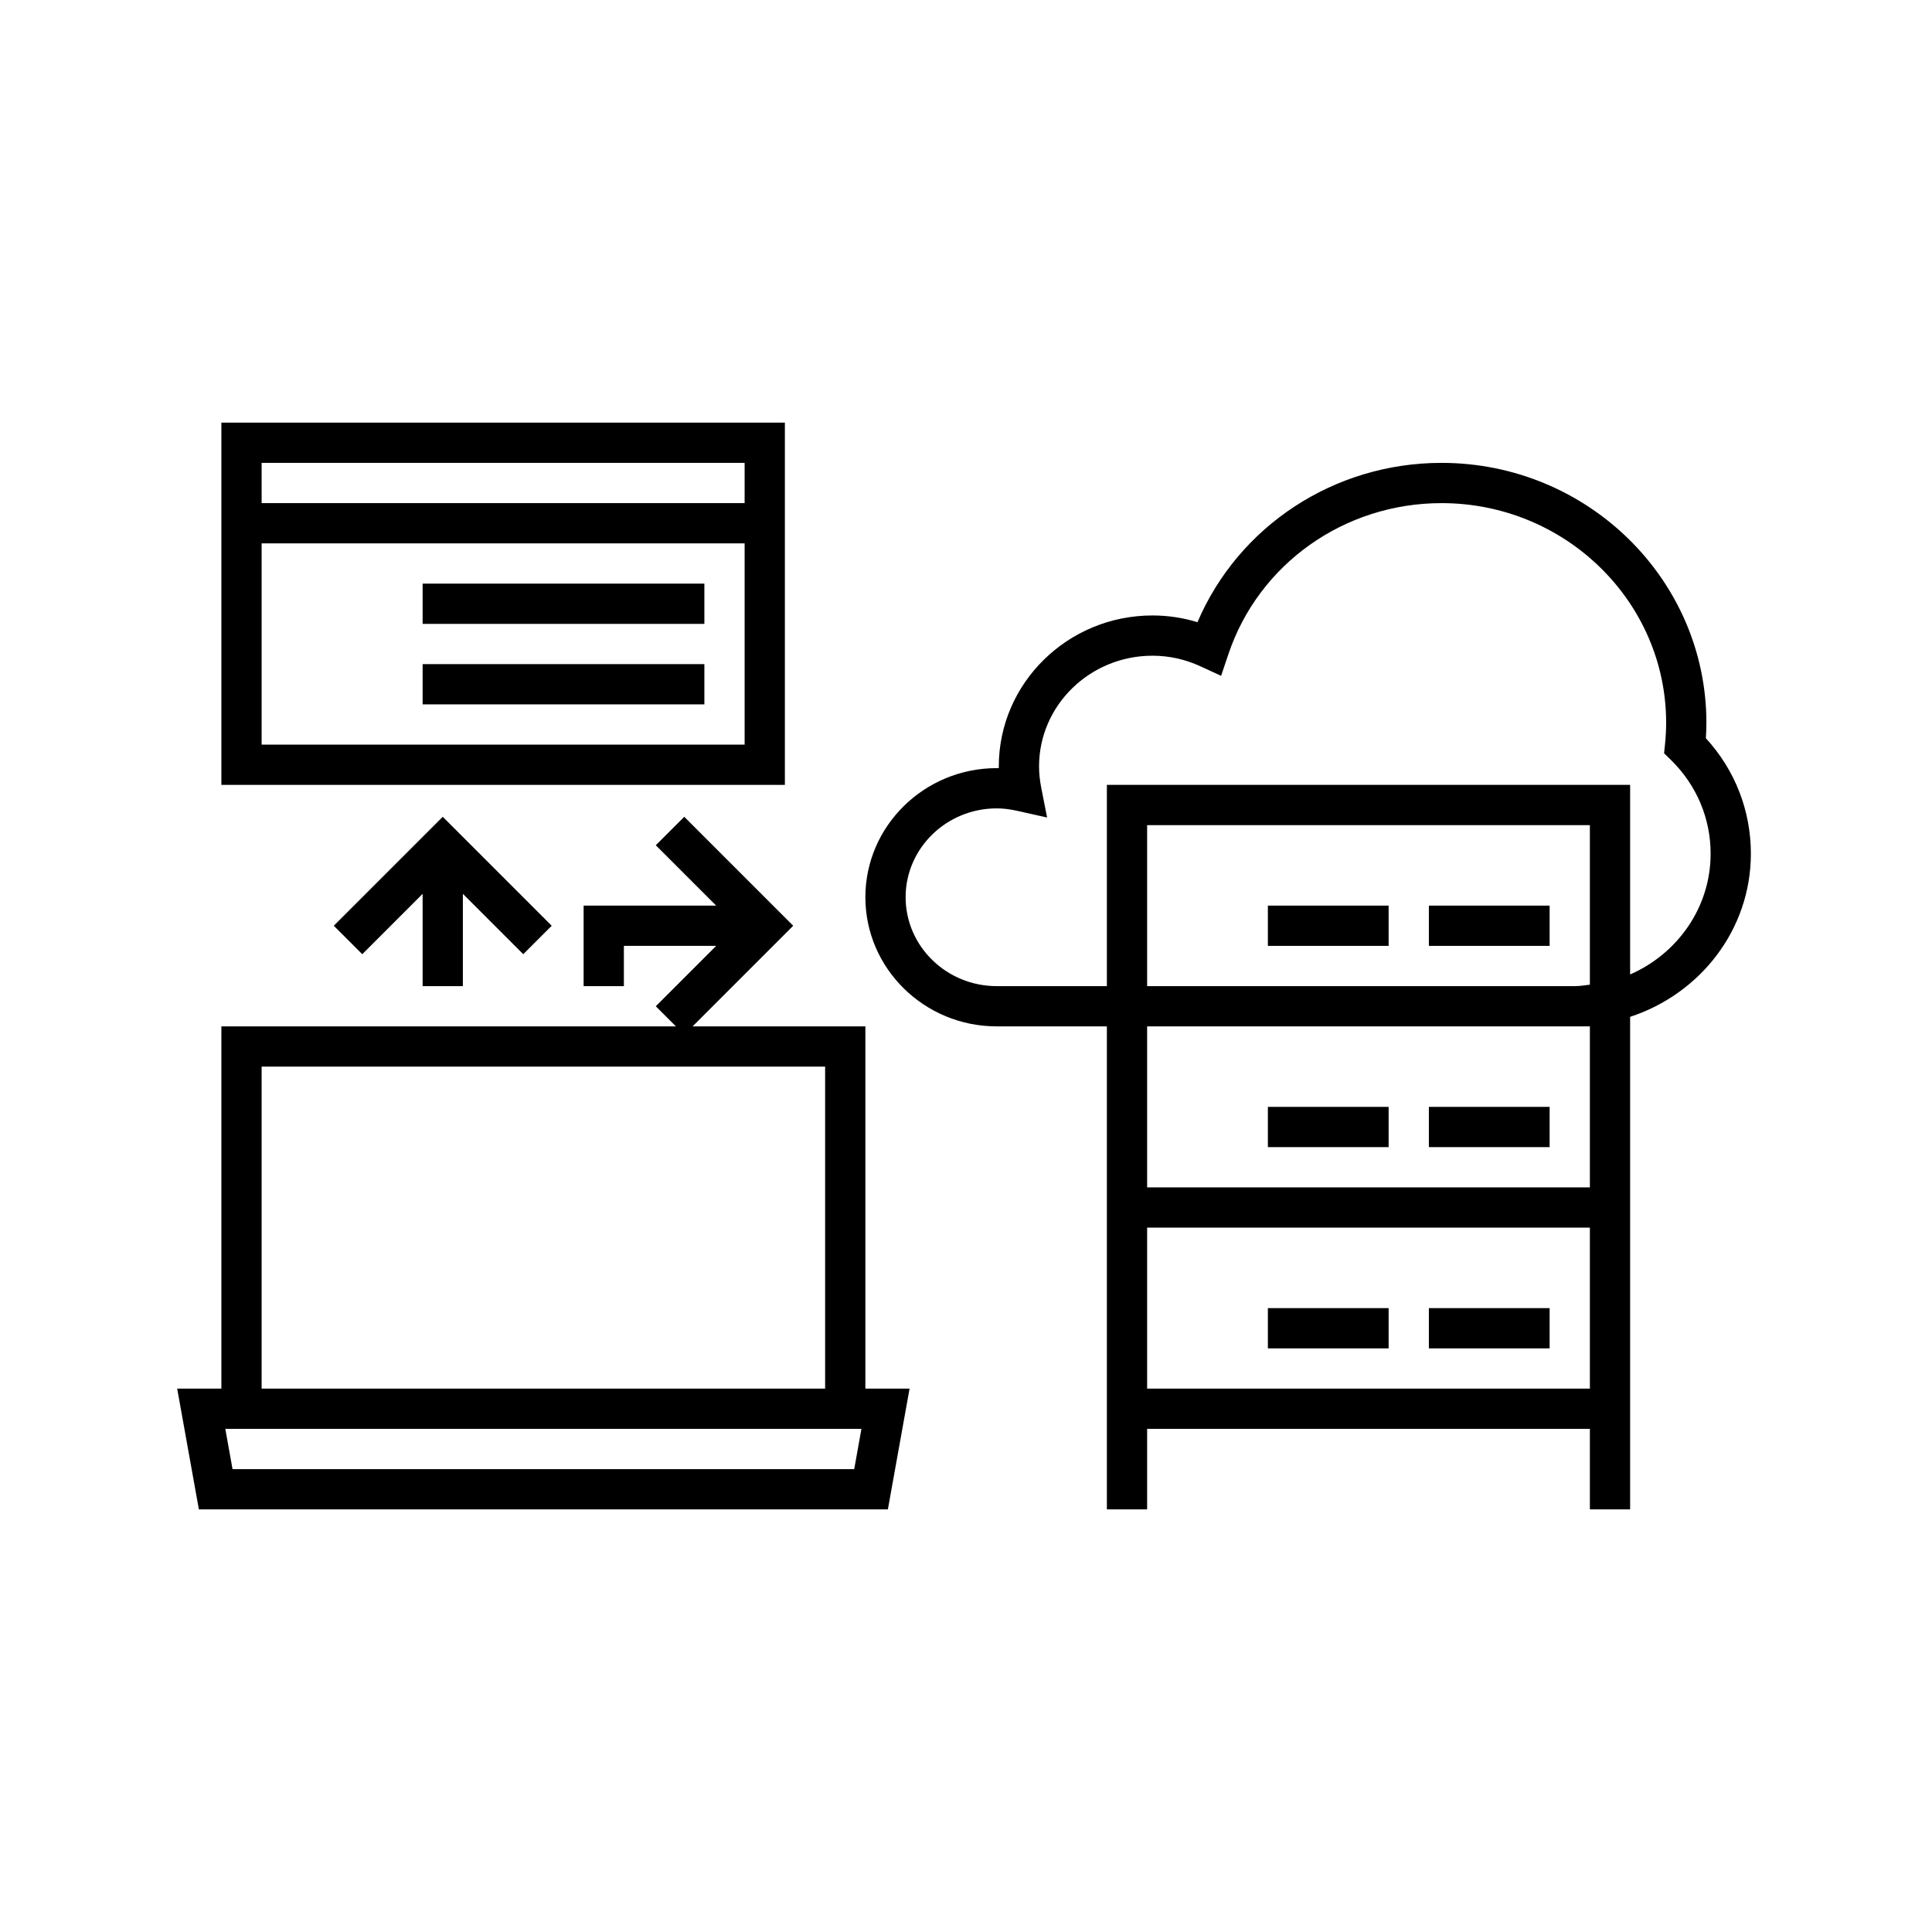 <svg width="48" height="48" viewBox="0 0 48 48" fill="none" xmlns="http://www.w3.org/2000/svg">
<g clip-path="url(#clip0_2131_691)">
<path d="M34.5 22.5H31.5V23.5H34.5V22.5Z" fill="black"/>
<path d="M34.5 27.5H31.5V28.5H34.5V27.5Z" fill="black"/>
<path d="M34.5 32.5H31.5V33.5H34.5V32.5Z" fill="black"/>
<path d="M38.5 22.5H35.5V23.5H38.5V22.5Z" fill="black"/>
<path d="M38.5 27.5H35.5V28.5H38.5V27.5Z" fill="black"/>
<path d="M38.5 32.5H35.5V33.5H38.5V32.5Z" fill="black"/>
<path d="M43.5 21.209C43.5 20.139 43.105 19.13 42.382 18.341C42.39 18.214 42.395 18.087 42.395 17.959C42.395 14.398 39.443 11.5 35.815 11.5C33.144 11.5 30.77 13.071 29.751 15.458C29.389 15.347 29.014 15.291 28.632 15.291C26.527 15.291 24.815 16.974 24.815 19.041V19.084C24.798 19.084 24.78 19.084 24.763 19.084C22.964 19.084 21.5 20.523 21.5 22.291C21.5 24.061 22.964 25.5 24.763 25.5H27.5V37.5H28.5V35.5H39.5V37.5H40.5V25.263C42.236 24.695 43.5 23.102 43.5 21.209ZM28.5 25.5H39.5V29.5H28.5V25.5ZM39.5 24.464C39.377 24.477 39.258 24.5 39.132 24.5H28.5V20.5H39.5V24.464ZM28.5 34.5V30.5H39.5V34.5H28.5ZM40.5 24.21V19.5H27.5V24.5H24.763C23.515 24.5 22.5 23.509 22.5 22.291C22.5 21.074 23.515 20.084 24.763 20.084C24.922 20.084 25.087 20.103 25.268 20.144L26.015 20.311L25.867 19.56C25.835 19.392 25.815 19.219 25.815 19.041C25.815 17.525 27.079 16.291 28.632 16.291C29.047 16.291 29.45 16.381 29.831 16.557L30.338 16.791L30.516 16.262C31.268 14.012 33.398 12.5 35.815 12.5C38.892 12.5 41.395 14.949 41.395 17.959C41.395 18.133 41.385 18.306 41.368 18.477L41.344 18.715L41.516 18.883C42.15 19.505 42.5 20.331 42.5 21.209C42.5 22.547 41.676 23.696 40.5 24.21Z" fill="black"/>
<path d="M19.5 10.5H5.5V19.5H19.5V10.5ZM6.5 11.5H18.5V12.5H6.5V11.5ZM6.5 18.5V13.5H18.5V18.5H6.5Z" fill="black"/>
<path d="M21.5 25.5H17.207L19.707 23L17 20.293L16.293 21L17.793 22.5H14.5V24.5H15.5V23.5H17.793L16.293 25L16.793 25.5H5.5V34.5H4.402L4.941 37.5H22.059L22.598 34.5H21.5L21.5 25.5ZM6.5 26.5H20.5V34.5H6.5V26.5ZM21.223 36.5H5.777L5.598 35.5H21.402L21.223 36.5Z" fill="black"/>
<path d="M11.5 24.5V22.207L13 23.707L13.707 23L11 20.293L8.293 23L9 23.707L10.5 22.207V24.5H11.5Z" fill="black"/>
<path d="M17.5 14.5H10.5V15.5H17.5V14.5Z" fill="black"/>
<path d="M17.5 16.5H10.5V17.5H17.5V16.5Z" fill="black"/>
</g>
<defs>
<clipPath id="clip0_2131_691">
<rect width="48" height="48" fill="white"/>
</clipPath>
</defs>
</svg>
